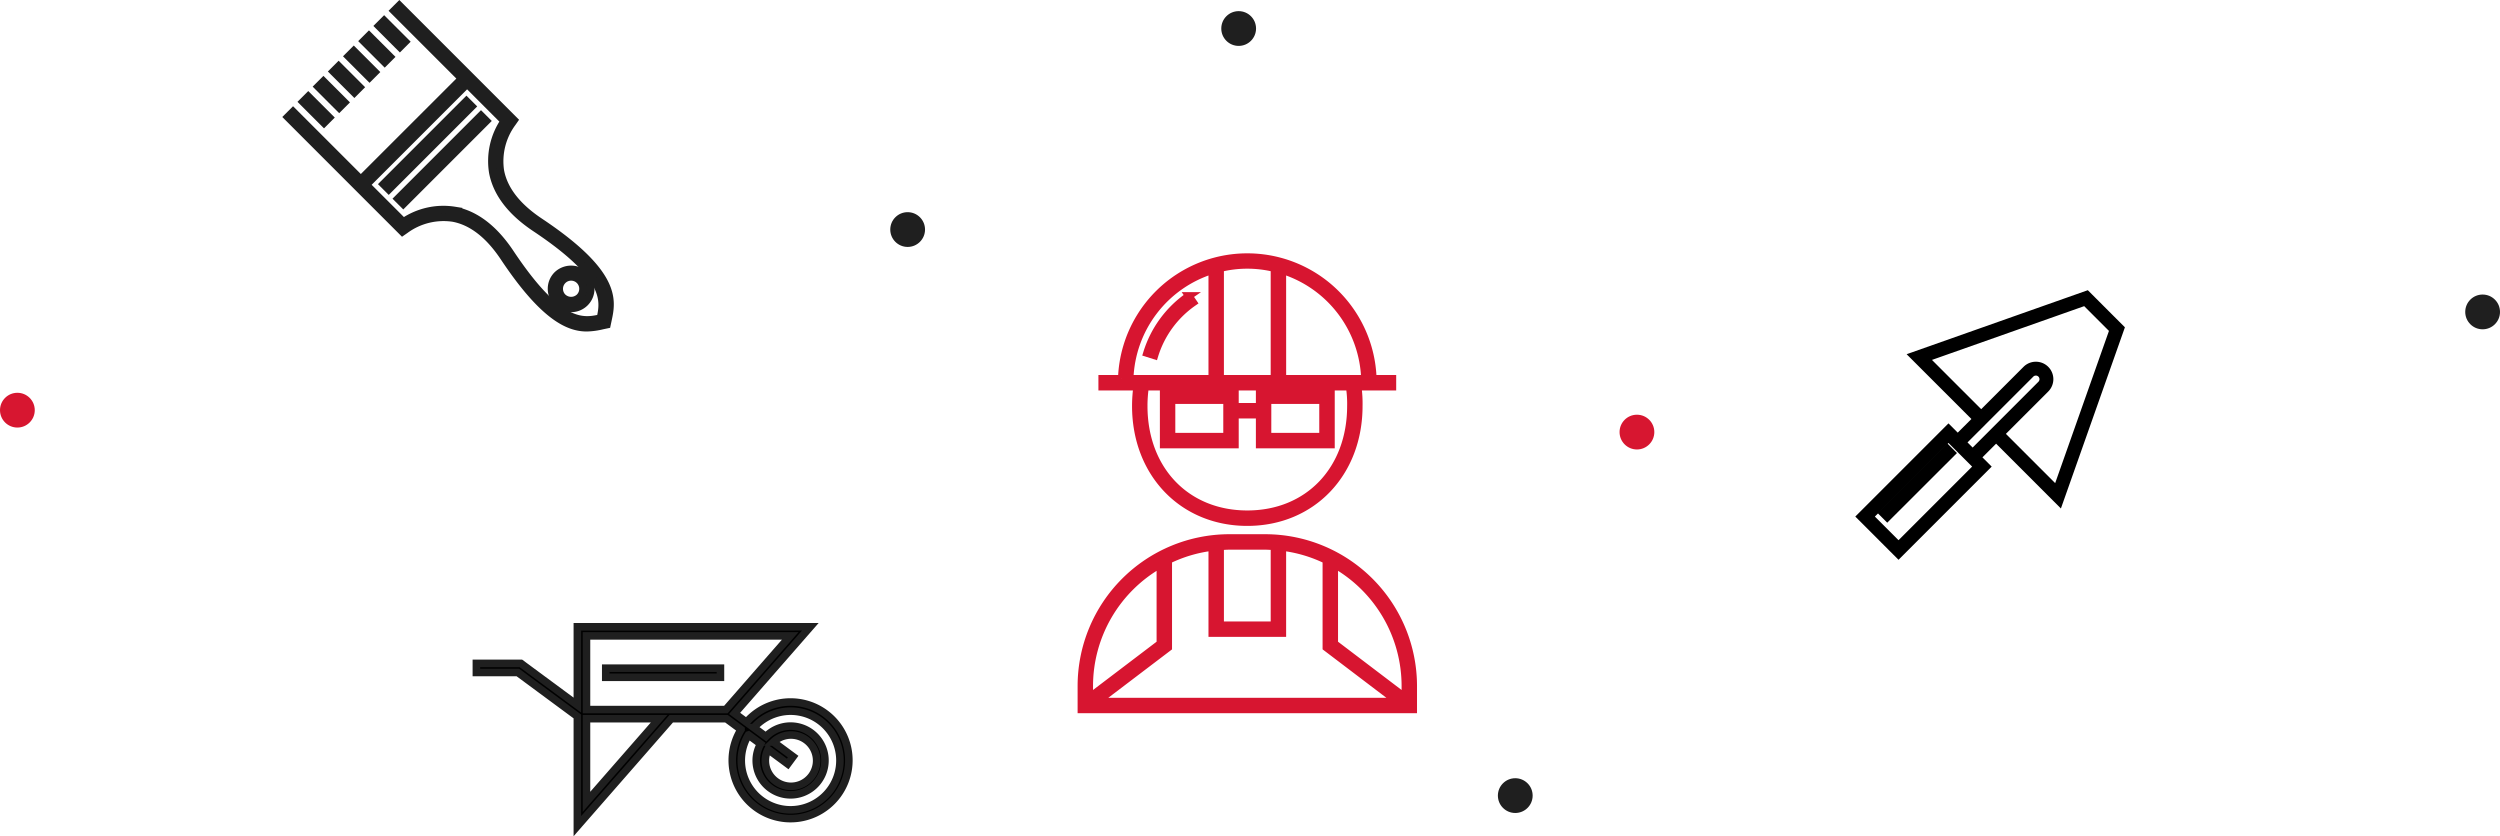 <svg xmlns="http://www.w3.org/2000/svg" width="330.8" height="110.65" viewBox="0 0 330.8 110.65">
  <g id="Group_337" data-name="Group 337" transform="translate(-282.7 -720.526)">
    <circle id="Ellipse_30" data-name="Ellipse 30" cx="2.3" cy="2.3" r="2.3" transform="translate(282.7 772.5)" fill="#d71630"/>
    <circle id="Ellipse_31" data-name="Ellipse 31" cx="2.3" cy="2.3" r="2.3" transform="translate(497 775.4)" fill="#d71630"/>
    <circle id="Ellipse_32" data-name="Ellipse 32" cx="2.3" cy="2.3" r="2.3" transform="translate(608.9 759.5)" fill="#1f1f1f"/>
    <circle id="Ellipse_33" data-name="Ellipse 33" cx="2.3" cy="2.3" r="2.3" transform="translate(480.9 823.5)" fill="#1f1f1f"/>
    <circle id="Ellipse_34" data-name="Ellipse 34" cx="2.3" cy="2.3" r="2.3" transform="translate(444.3 722)" fill="#1f1f1f"/>
    <circle id="Ellipse_35" data-name="Ellipse 35" cx="2.3" cy="2.3" r="2.3" transform="translate(400.5 748.6)" fill="#1f1f1f"/>
    <g id="Group_333" data-name="Group 333" transform="translate(-210.3 101.053)">
      <g id="Group_332" data-name="Group 332" transform="translate(-2150 -1261.894)">
        <path id="Path_3676" data-name="Path 3676" d="M987.67,186.488Z" transform="translate(1830.833 1780.552)" fill="#d71530" stroke="#d71530" stroke-width="1"/>
        <path id="Path_3679" data-name="Path 3679" d="M943.05,137.448h-2.593v1.044h4.628a19.143,19.143,0,0,0-.177,2.553c0,8.905,6.2,15.368,14.751,15.368s14.75-6.463,14.75-15.368a15.852,15.852,0,0,0-.15-2.553h4.6v-1.044h-2.594a16.616,16.616,0,0,0-33.216,0Zm16.608,17.922c-8.071,0-13.708-5.891-13.708-14.325a17.865,17.865,0,0,1,.185-2.553H973.2a14.525,14.525,0,0,1,.168,2.553C973.366,149.479,967.729,155.37,959.658,155.37Zm4.637-32.287a15.612,15.612,0,0,1,10.928,14.365H964.3Zm-8.232-.27a15.077,15.077,0,0,1,7.189,0v14.635h-7.189Zm-1.043.27v14.365H944.093A15.611,15.611,0,0,1,955.021,123.083Z" transform="translate(1848.385 1794.041)" fill="#d71530" stroke="#d71530" stroke-width="1"/>
        <path id="Path_3680" data-name="Path 3680" d="M948.264,135.133a13.292,13.292,0,0,1,5.131-7.013l-.586-.863a14.329,14.329,0,0,0-5.54,7.562Z" transform="translate(1847.497 1793.269)" fill="#d71530" stroke="#d71530" stroke-width="1"/>
        <path id="Path_3681" data-name="Path 3681" d="M961.627,164.09h-4.762a19.6,19.6,0,0,0-19.575,19.574v3.113H981.2v-3.113A19.6,19.6,0,0,0,961.627,164.09ZM955.65,165.2c.4-.027.8-.062,1.214-.062h4.762c.41,0,.81.035,1.213.062v10.436H955.65Zm-17.319,18.469a18.53,18.53,0,0,1,9.41-16.111v10.505l-9.41,7.146Zm1.029,2.07,9.424-7.158V167.013a18.382,18.382,0,0,1,5.823-1.728v11.389h9.275V165.285a18.339,18.339,0,0,1,5.823,1.728v11.563l9.424,7.158Zm40.8-.53-9.41-7.146V167.553a18.534,18.534,0,0,1,9.41,16.112Z" transform="translate(1848.799 1788.464)" fill="#d71530" stroke="#d71530" stroke-width="1"/>
        <path id="Path_3682" data-name="Path 3682" d="M962.514,143.836h-3.272v-1.917H949.81v6.916h9.432V144.88h3.272v3.955h9.434v-6.916h-9.434Zm-4.315,3.955h-7.347v-4.829H958.2Zm5.357-4.829H970.9v4.829h-7.348Z" transform="translate(1847.165 1791.356)" fill="#d71530" stroke="#d71530" stroke-width="1"/>
      </g>
    </g>
    <g id="Group_334" data-name="Group 334" transform="translate(-2380.584 -835.192)">
      <path id="Path_3647" data-name="Path 3647" d="M947.015,75.113l-1.226-1.227L934.166,85.509l5.013,5.013L950.8,78.9l-1.225-1.225,2.515-2.516,8.367,8.367,8.1-22.928-2.232-2.232-2.23-2.232-22.931,8.1L949.53,72.6Zm2.609,3.785L939.179,89.344l-3.836-3.835,10.445-10.445Zm-.637-1.813L947.6,75.7l9.059-9.06a.981.981,0,0,1,1.385,0,.98.98,0,0,1,0,1.384Zm-6.3-12.51,21.19-7.484,1.86,1.861.295-.294-.294.294,1.861,1.861L960.113,82l-7.433-7.433,5.955-5.956a1.81,1.81,0,0,0,0-2.561,1.814,1.814,0,0,0-2.561,0l-5.957,5.958Z" transform="translate(1975.318 1538.56)" fill="#1f1f1f" stroke="#000" stroke-width="1"/>
      <rect id="Rectangle_665" data-name="Rectangle 665" width="12.036" height="0.832" transform="translate(2912.416 1623.584) rotate(-44.963)" fill="#1f1f1f" stroke="#000" stroke-width="1"/>
    </g>
    <g id="Group_335" data-name="Group 335" transform="translate(-2727.987 -1062)">
      <rect id="Rectangle_688" data-name="Rectangle 688" width="1.017" height="3.964" transform="matrix(0.707, -0.707, 0.707, 0.707, 3060.798, 1785.96)" fill="#1f1f1f" stroke="#1f1f1f" stroke-width="1"/>
      <rect id="Rectangle_689" data-name="Rectangle 689" width="1.016" height="3.964" transform="translate(3058.79 1787.968) rotate(-45)" fill="#1f1f1f" stroke="#1f1f1f" stroke-width="1"/>
      <rect id="Rectangle_690" data-name="Rectangle 690" width="1.016" height="3.965" transform="translate(3056.781 1789.975) rotate(-45)" fill="#1f1f1f" stroke="#1f1f1f" stroke-width="1"/>
      <path id="Path_3695" data-name="Path 3695" d="M1019.147,270.245l-2.8-2.8-.718.72,2.8,2.8Z" transform="translate(2039.148 1523.822)" fill="#1f1f1f" stroke="#1f1f1f" stroke-width="1"/>
      <rect id="Rectangle_691" data-name="Rectangle 691" width="1.016" height="3.964" transform="translate(3052.765 1793.991) rotate(-45)" fill="#1f1f1f" stroke="#1f1f1f" stroke-width="1"/>
      <rect id="Rectangle_692" data-name="Rectangle 692" width="1.017" height="3.964" transform="matrix(0.707, -0.707, 0.707, 0.707, 3050.757, 1796)" fill="#1f1f1f" stroke="#1f1f1f" stroke-width="1"/>
      <path id="Path_3696" data-name="Path 3696" d="M1024.06,287.69a8.567,8.567,0,0,1,6.369-1.581c2.463.464,4.721,2.213,6.71,5.2,5.235,7.86,8.534,9.313,10.951,9.313a9.541,9.541,0,0,0,2.067-.281l.607-.128.128-.608c.558-2.584,1.321-6.121-9.031-13.017-2.987-1.991-4.737-4.248-5.2-6.711a8.557,8.557,0,0,1,1.581-6.366l.245-.35-5.844-5.845-9.351-9.35-.718.718,8.969,8.97L1018.2,280.991l-8.969-8.97-.718.719,9.687,9.691,5.506,5.505Zm8.2-19.318,4.909,4.91a9.417,9.417,0,0,0-1.508,6.782c.515,2.742,2.412,5.222,5.634,7.369,9.726,6.478,9.1,9.625,8.609,11.92-2.294.5-5.442,1.116-11.92-8.609-2.146-3.223-4.626-5.118-7.367-5.634a9.413,9.413,0,0,0-6.785,1.508l-4.909-4.908Z" transform="translate(2040.233 1525.268)" fill="#1f1f1f" stroke="#1f1f1f" stroke-width="1"/>
      <rect id="Rectangle_693" data-name="Rectangle 693" width="15.558" height="1.016" transform="translate(3061.405 1806.891) rotate(-45.002)" fill="#1f1f1f" stroke="#1f1f1f" stroke-width="1"/>
      <rect id="Rectangle_694" data-name="Rectangle 694" width="15.561" height="1.016" transform="translate(3063.329 1808.816) rotate(-45.002)" fill="#1f1f1f" stroke="#1f1f1f" stroke-width="1"/>
      <path id="Path_3697" data-name="Path 3697" d="M1052.312,304.359a2.594,2.594,0,0,0,1.834-4.429,2.658,2.658,0,0,0-3.667,0,2.594,2.594,0,0,0,1.834,4.428Zm-1.115-3.709a1.579,1.579,0,0,1,2.231,0,1.584,1.584,0,0,1,0,2.232,1.619,1.619,0,0,1-2.23,0A1.58,1.58,0,0,1,1051.2,300.65Z" transform="translate(2033.945 1518.975)" fill="#1f1f1f" stroke="#1f1f1f" stroke-width="1"/>
    </g>
    <g id="Group_336" data-name="Group 336" transform="translate(-2497.437 -1007.004)">
      <path id="Path_3705" data-name="Path 3705" d="M745.913,146.188l-7.473-5.519h-5.889v1.208h5.492l7.87,5.812v14.519l12.423-14.22h7.3l1.94,1.432a7.713,7.713,0,1,0,.716-.972l-1.571-1.161,10.016-11.461H745.913Zm22.636,3.951,1.609,1.189a4.47,4.47,0,0,0-.577,2.166,4.547,4.547,0,1,0,1.283-3.145l-1.6-1.18a6.528,6.528,0,1,1-.718.971Zm3.3.937a3.394,3.394,0,1,1-.715.972l2.615,1.931.717-.971ZM747.12,137.033h26.957l-8.517,9.747H747.12Zm0,10.954h9.614l-9.614,11Z" transform="translate(2110.62 1674.641)" stroke="#1f1f1f" stroke-width="1"/>
      <rect id="Rectangle_707" data-name="Rectangle 707" width="15.178" height="1.207" transform="translate(2860.289 1815.943)" stroke="#1f1f1f" stroke-width="1"/>
    </g>
  </g>
</svg>

